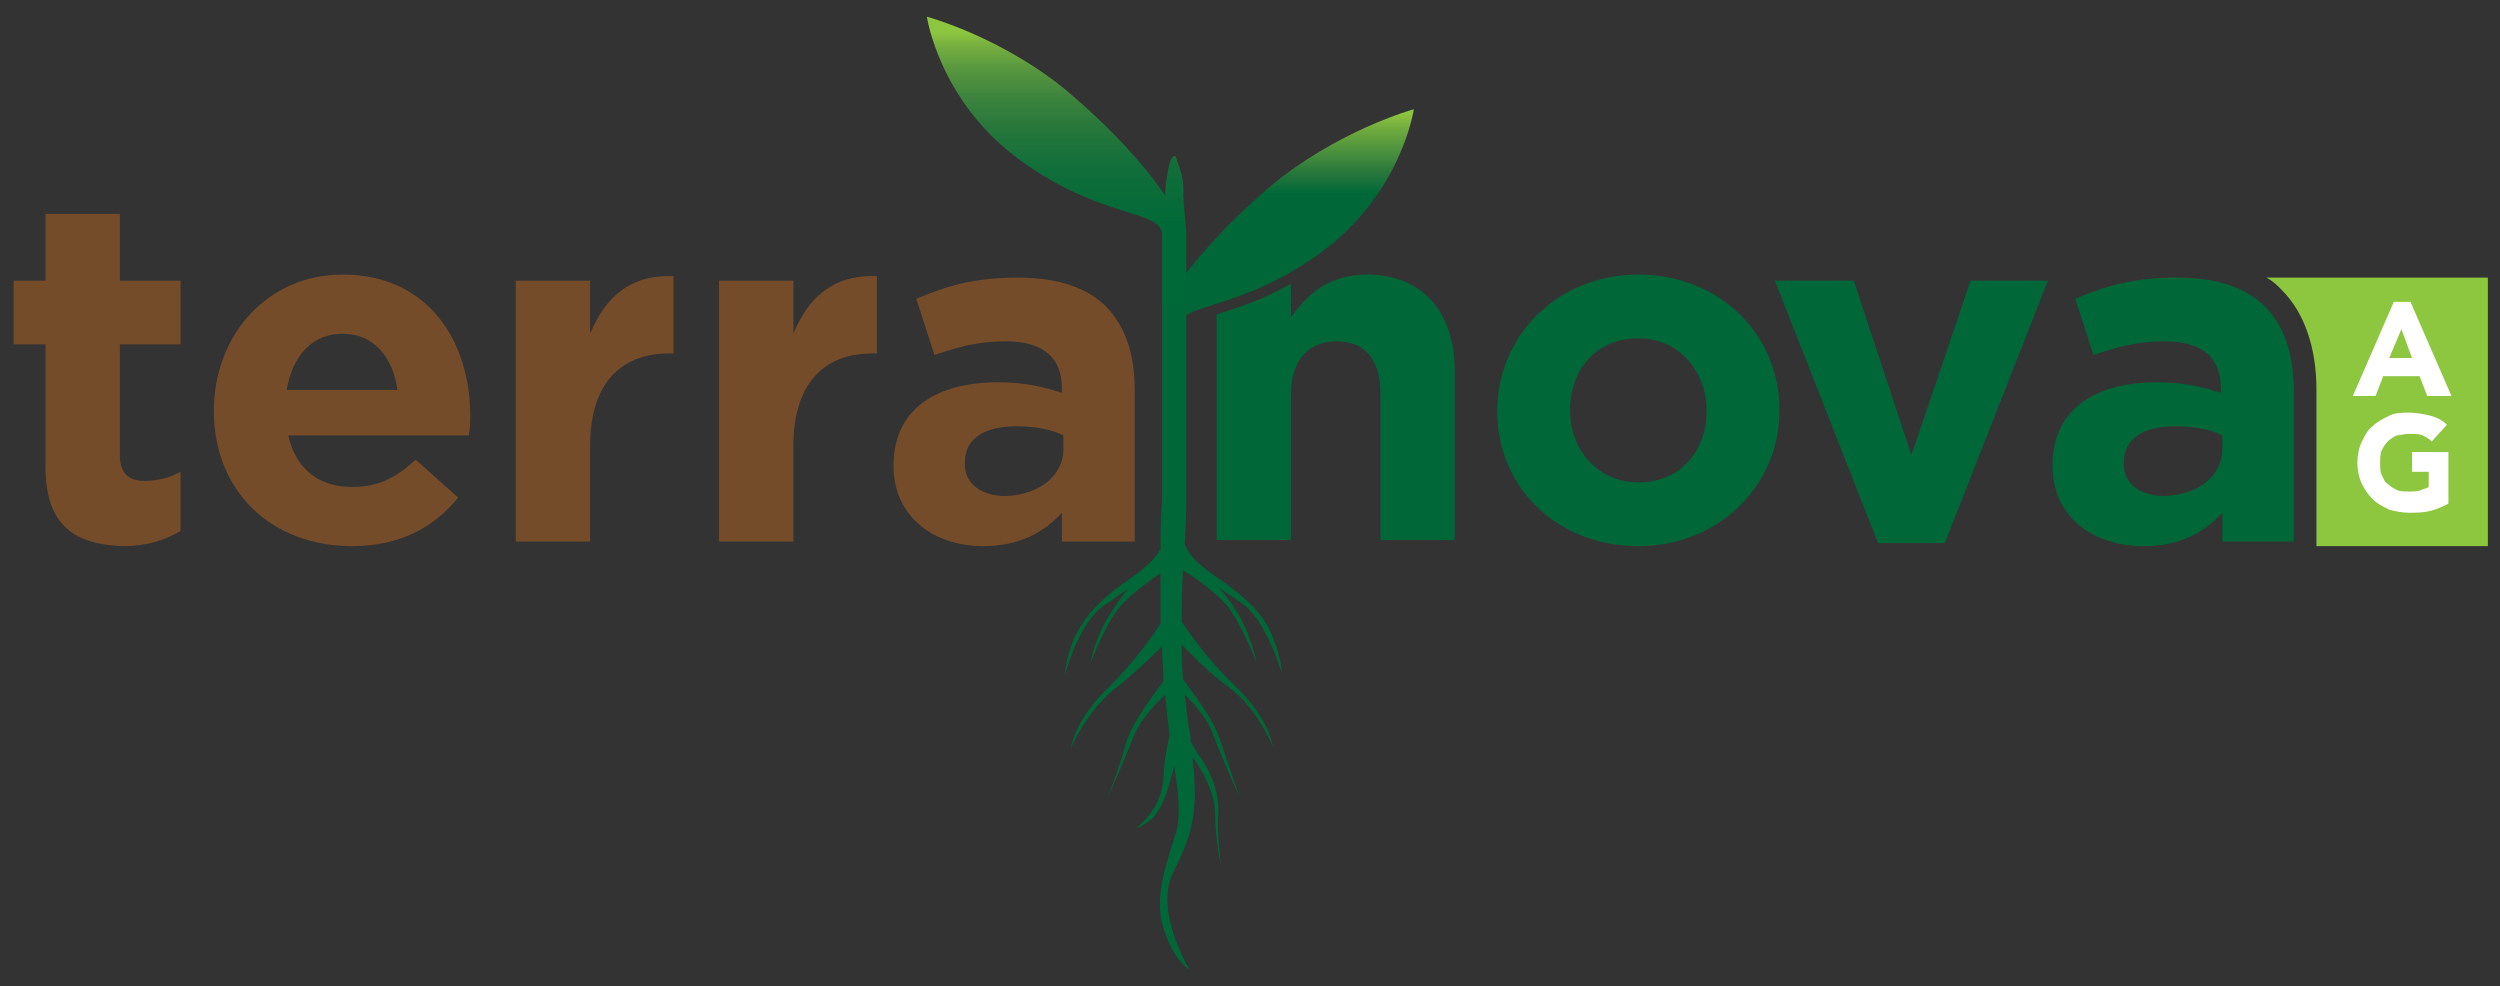 <?xml version="1.0" encoding="utf-8"?>
<!-- Generator: Adobe Illustrator 25.4.1, SVG Export Plug-In . SVG Version: 6.00 Build 0)  -->
<svg version="1.1" id="Layer_1" xmlns="http://www.w3.org/2000/svg" xmlns:xlink="http://www.w3.org/1999/xlink" x="0px" y="0px"
	 viewBox="0 0 164.8 65" style="enable-background:new 0 0 164.8 65;" xml:space="preserve">
<rect x="0" y="0" width="164.8" height="65" fill="#333333" stroke="none"/>
<style type="text/css">
	.st0{fill-rule:evenodd;clip-rule:evenodd;fill:#8DC63F;}
	.st1{fill:#754C29;}
	.st2{fill:#006838;}
	.st3{fill-rule:evenodd;clip-rule:evenodd;fill:url(#SVGID_1_);}
	.st4{fill-rule:evenodd;clip-rule:evenodd;fill:url(#SVGID_00000177460003421159169530000002391624717176950159_);}
	.st5{fill:#FFFFFF;}
</style>
<g>
	<path class="st0" d="M149.4,18.3c0.4,0.2,0.7,0.5,1,0.8c1.5,1.5,2.3,3.8,2.3,6.6V36h11.3V18.3H149.4z"/>
	<path class="st1" d="M3,30.8v-8.1H0.9v-4.2H3v-4.4h4.9v4.4h4v4.2h-4V30c0,1.1,0.5,1.7,1.6,1.7c0.9,0,1.7-0.2,2.4-0.6v3.9
		c-1,0.6-2.2,1-3.8,1C5,35.9,3,34.7,3,30.8z"/>
	<path class="st1" d="M14.1,27.1L14.1,27.1c0-5,3.5-9,8.5-9c5.7,0,8.4,4.5,8.4,9.3c0,0.4,0,0.8-0.1,1.3H19c0.5,2.2,2,3.4,4.2,3.4
		c1.6,0,2.8-0.5,4.2-1.8l2.8,2.5c-1.6,2-3.9,3.2-7,3.2C17.9,36,14.1,32.4,14.1,27.1z M26.2,25.7c-0.3-2.2-1.6-3.7-3.6-3.7
		c-2,0-3.3,1.4-3.7,3.7H26.2z"/>
	<path class="st1" d="M34,18.5h4.9v3.5c1-2.4,2.6-3.9,5.5-3.8v5.1h-0.3c-3.2,0-5.2,2-5.2,6.1v6.3H34V18.5z"/>
	<path class="st1" d="M47.4,18.5h4.9v3.5c1-2.4,2.6-3.9,5.5-3.8v5.1h-0.3c-3.2,0-5.2,2-5.2,6.1v6.3h-4.9V18.5z"/>
	<path class="st1" d="M58.9,30.7L58.9,30.7c0-3.8,2.9-5.5,6.9-5.5c1.7,0,3,0.3,4.2,0.7v-0.3c0-2-1.2-3.1-3.7-3.1
		c-1.9,0-3.2,0.4-4.7,0.9l-1.2-3.7c1.9-0.8,3.7-1.4,6.7-1.4c2.7,0,4.6,0.7,5.8,1.9c1.3,1.3,1.9,3.2,1.9,5.5v10H70v-1.9
		c-1.2,1.3-2.8,2.2-5.2,2.2C61.6,36,58.9,34.1,58.9,30.7z M70.1,29.6v-0.9c-0.8-0.4-1.9-0.6-3.1-0.6c-2.1,0-3.4,0.8-3.4,2.4v0.1
		c0,1.3,1.1,2.1,2.7,2.1C68.6,32.6,70.1,31.3,70.1,29.6z"/>
	<path class="st2" d="M98.7,27.1L98.7,27.1c0-5,4-9,9.3-9c5.3,0,9.3,3.9,9.3,8.9v0.1c0,4.9-4,8.9-9.3,8.9
		C102.6,36,98.7,32.1,98.7,27.1z M112.5,27.1L112.5,27.1c0-2.6-1.8-4.8-4.5-4.8c-2.8,0-4.5,2.1-4.5,4.7v0.1c0,2.5,1.8,4.7,4.5,4.7
		C110.8,31.8,112.5,29.7,112.5,27.1z"/>
	<path class="st2" d="M117,18.5h5.2L126,30l3.9-11.5h5.1l-6.8,17.3h-4.4L117,18.5z"/>
	<path class="st2" d="M135.3,30.7L135.3,30.7c0-3.8,2.9-5.5,6.9-5.5c1.7,0,3,0.3,4.2,0.7v-0.3c0-2-1.2-3.1-3.7-3.1
		c-1.9,0-3.2,0.4-4.7,0.9l-1.2-3.7c1.9-0.8,3.7-1.4,6.7-1.4c2.7,0,4.6,0.7,5.8,1.9c1.3,1.3,1.9,3.2,1.9,5.5v10h-4.7v-1.9
		c-1.2,1.3-2.8,2.2-5.2,2.2C138,36,135.3,34.1,135.3,30.7z M146.5,29.6v-0.9c-0.8-0.4-1.9-0.6-3.1-0.6c-2.1,0-3.4,0.8-3.4,2.4v0.1
		c0,1.3,1.1,2.1,2.7,2.1C145,32.6,146.5,31.3,146.5,29.6z"/>
	<path class="st2" d="M90.1,18.1c-2.5,0-3.9,1.3-5,2.8v-2.2c-1.9,1.1-3.6,1.6-4.8,2c0,0,0,0-0.1,0v14.9h4.9v-9.6
		c0-2.3,1.2-3.5,3-3.5c1.9,0,2.9,1.2,2.9,3.5v9.6h4.9V24.5C95.9,20.6,93.8,18.1,90.1,18.1z"/>
	<linearGradient id="SVGID_1_" gradientUnits="userSpaceOnUse" x1="85.41" y1="7.468" x2="85.41" y2="12.746">
		<stop  offset="0" style="stop-color:#8DC63F"/>
		<stop  offset="0.186" style="stop-color:#72AC3F"/>
		<stop  offset="0.736" style="stop-color:#29783C"/>
		<stop  offset="1" style="stop-color:#006838"/>
	</linearGradient>
	<path class="st3" d="M77.7,21.6c0-1.7,3.9-1,9.3-4.9c5.4-3.9,6.2-9.5,6.2-9.5s-5.1,1.4-9.6,5.2c-4.4,3.8-6.1,6.6-6.1,6.6L77.7,21.6
		z"/>
	
		<linearGradient id="SVGID_00000033365420915802203440000010391936545827930763_" gradientUnits="userSpaceOnUse" x1="72.784" y1="2.144" x2="72.784" y2="25.256">
		<stop  offset="0" style="stop-color:#8DC63F"/>
		<stop  offset="3.380209e-02" style="stop-color:#78B13F"/>
		<stop  offset="0.103" style="stop-color:#58973F"/>
		<stop  offset="0.183" style="stop-color:#3D843D"/>
		<stop  offset="0.276" style="stop-color:#26773B"/>
		<stop  offset="0.391" style="stop-color:#106E3A"/>
		<stop  offset="0.552" style="stop-color:#006938"/>
		<stop  offset="1" style="stop-color:#006838"/>
	</linearGradient>
	<path style="fill-rule:evenodd;clip-rule:evenodd;fill:url(#SVGID_00000033365420915802203440000010391936545827930763_);" d="
		M78,12.9c0,0,0.1-0.8-0.2-1.7c-0.3-0.9-0.3-0.9-0.3-0.9s-0.3-0.2-0.5,0.9s-0.2,1.7-0.2,1.7s-1.7-2.8-6.1-6.6
		c-4.4-3.8-9.6-5.2-9.6-5.2s0.8,5.6,6.2,9.5c5.4,3.9,9.3,3.2,9.3,4.9s0,17.6,0,17.6s-0.1,0.9-0.1,3.1c-0.2,0.4-0.7,1-1.8,1.8
		c-2.2,1.5-3.2,2.6-3.9,4.1c-0.6,1.5-0.6,2.4-0.6,2.4s0.9-3.5,2.6-4.6c1.6-1.1,1.6-1.1,1.6-1.1s-0.9,1-1.7,2.5
		c-0.7,1.5-0.8,2.4-0.8,2.4s1.1-3,2.2-4c0.8-0.8,1.9-1.6,2.4-1.9c0,0.9,0,2,0,3.3c-0.5,0.8-1.7,2.5-3.4,4.2c-2.3,2.2-2.5,4-2.5,4
		s1-2.4,2.9-3.9c1.4-1.1,2.6-2.3,3.1-2.8c0,0.8,0.1,1.6,0.1,2.3c-0.5,0.7-2.1,2.7-2.5,4.2c-0.5,1.8-1.2,3.5-1.2,3.5s1.1-2.4,1.7-4
		c0.5-1.3,1.7-2.4,2.1-2.8c0.1,1,0.2,1.9,0.3,2.7c-0.1,0.4-0.3,1.2-0.4,2.6c0,2.2-1.8,3.5-1.8,3.5s1.1-0.3,1.7-1.6
		c0.4-0.8,0.6-1.8,0.8-2.5c0.3,1.8,0.4,3.1,0.2,4.1C77,56.7,76,59,76.7,61.2c0.7,2.2,1.7,2.7,1.7,2.7s-2.3-3.8-1.1-6.3
		c1.1-2.3,1.8-3.7,1.3-7.7c0.4,0.5,1.5,2.2,1.5,3.7c0,1.8,0.4,3.5,0.4,3.5s-0.3-2.3-0.2-3.3c0.1-1-0.2-2.4-1-3.6
		c-0.3-0.5-0.6-0.9-0.8-1.3l0-0.2c-0.2-1-0.3-2-0.4-2.9c0.5,0.5,1.5,1.5,1.9,2.7c0.6,1.6,1.7,4,1.7,4s-0.6-1.7-1.2-3.5
		c-0.4-1.5-2-3.5-2.5-4.2c-0.1-0.8-0.1-1.5-0.1-2.3c0.5,0.5,1.7,1.8,3.1,2.8c1.9,1.4,2.9,3.9,2.9,3.9s-0.2-1.8-2.5-4
		c-1.8-1.7-3-3.5-3.5-4.2c0-1.3,0-2.5,0.1-3.5v0.1c0,0,1.5,0.9,2.6,2c1.1,1.1,2.2,4,2.2,4s-0.1-0.9-0.8-2.4
		c-0.7-1.5-1.7-2.5-1.7-2.5s0,0,1.6,1.1c1.6,1.1,2.6,4.6,2.6,4.6s0-0.9-0.6-2.4c-0.6-1.5-1.7-2.6-3.9-4.1c-1.2-0.8-1.7-1.5-1.9-2
		c0.1-2,0.1-2.9,0.1-2.9s0-15.9,0-17.6L78,12.9z"/>
	<g>
		<g>
			<path class="st5" d="M157.8,19.9h1.1l2.7,6.2h-1.6l-0.5-1.3h-2.4l-0.5,1.3h-1.5L157.8,19.9z M158.3,21.7l-0.8,1.9h1.5L158.3,21.7
				z"/>
			<path class="st5" d="M161.4,33.2c-0.4,0.2-0.8,0.4-1.3,0.5c-0.4,0.1-0.9,0.1-1.3,0.1c-0.5,0-0.9-0.1-1.3-0.2
				c-0.4-0.2-0.8-0.4-1.1-0.7c-0.3-0.3-0.5-0.6-0.7-1c-0.2-0.4-0.3-0.9-0.3-1.4c0-0.5,0.1-1,0.3-1.4c0.2-0.4,0.4-0.8,0.7-1
				c0.3-0.3,0.7-0.5,1.1-0.7c0.4-0.2,0.9-0.2,1.3-0.2c0.5,0,1,0.1,1.4,0.2c0.4,0.1,0.8,0.3,1.1,0.6l-1,1.1c-0.2-0.2-0.4-0.3-0.6-0.4
				c-0.2-0.1-0.5-0.1-0.9-0.1c-0.3,0-0.6,0.1-0.8,0.1c-0.2,0.1-0.4,0.2-0.6,0.4c-0.2,0.2-0.3,0.4-0.4,0.6c-0.1,0.2-0.1,0.5-0.1,0.8
				c0,0.3,0,0.6,0.1,0.8c0.1,0.2,0.2,0.5,0.4,0.6c0.2,0.2,0.4,0.3,0.6,0.4c0.2,0.1,0.5,0.1,0.8,0.1c0.3,0,0.6,0,0.8-0.1
				c0.2-0.1,0.4-0.1,0.5-0.2v-1H159v-1.3h2.4V33.2z"/>
		</g>
	</g>
</g>
</svg>
